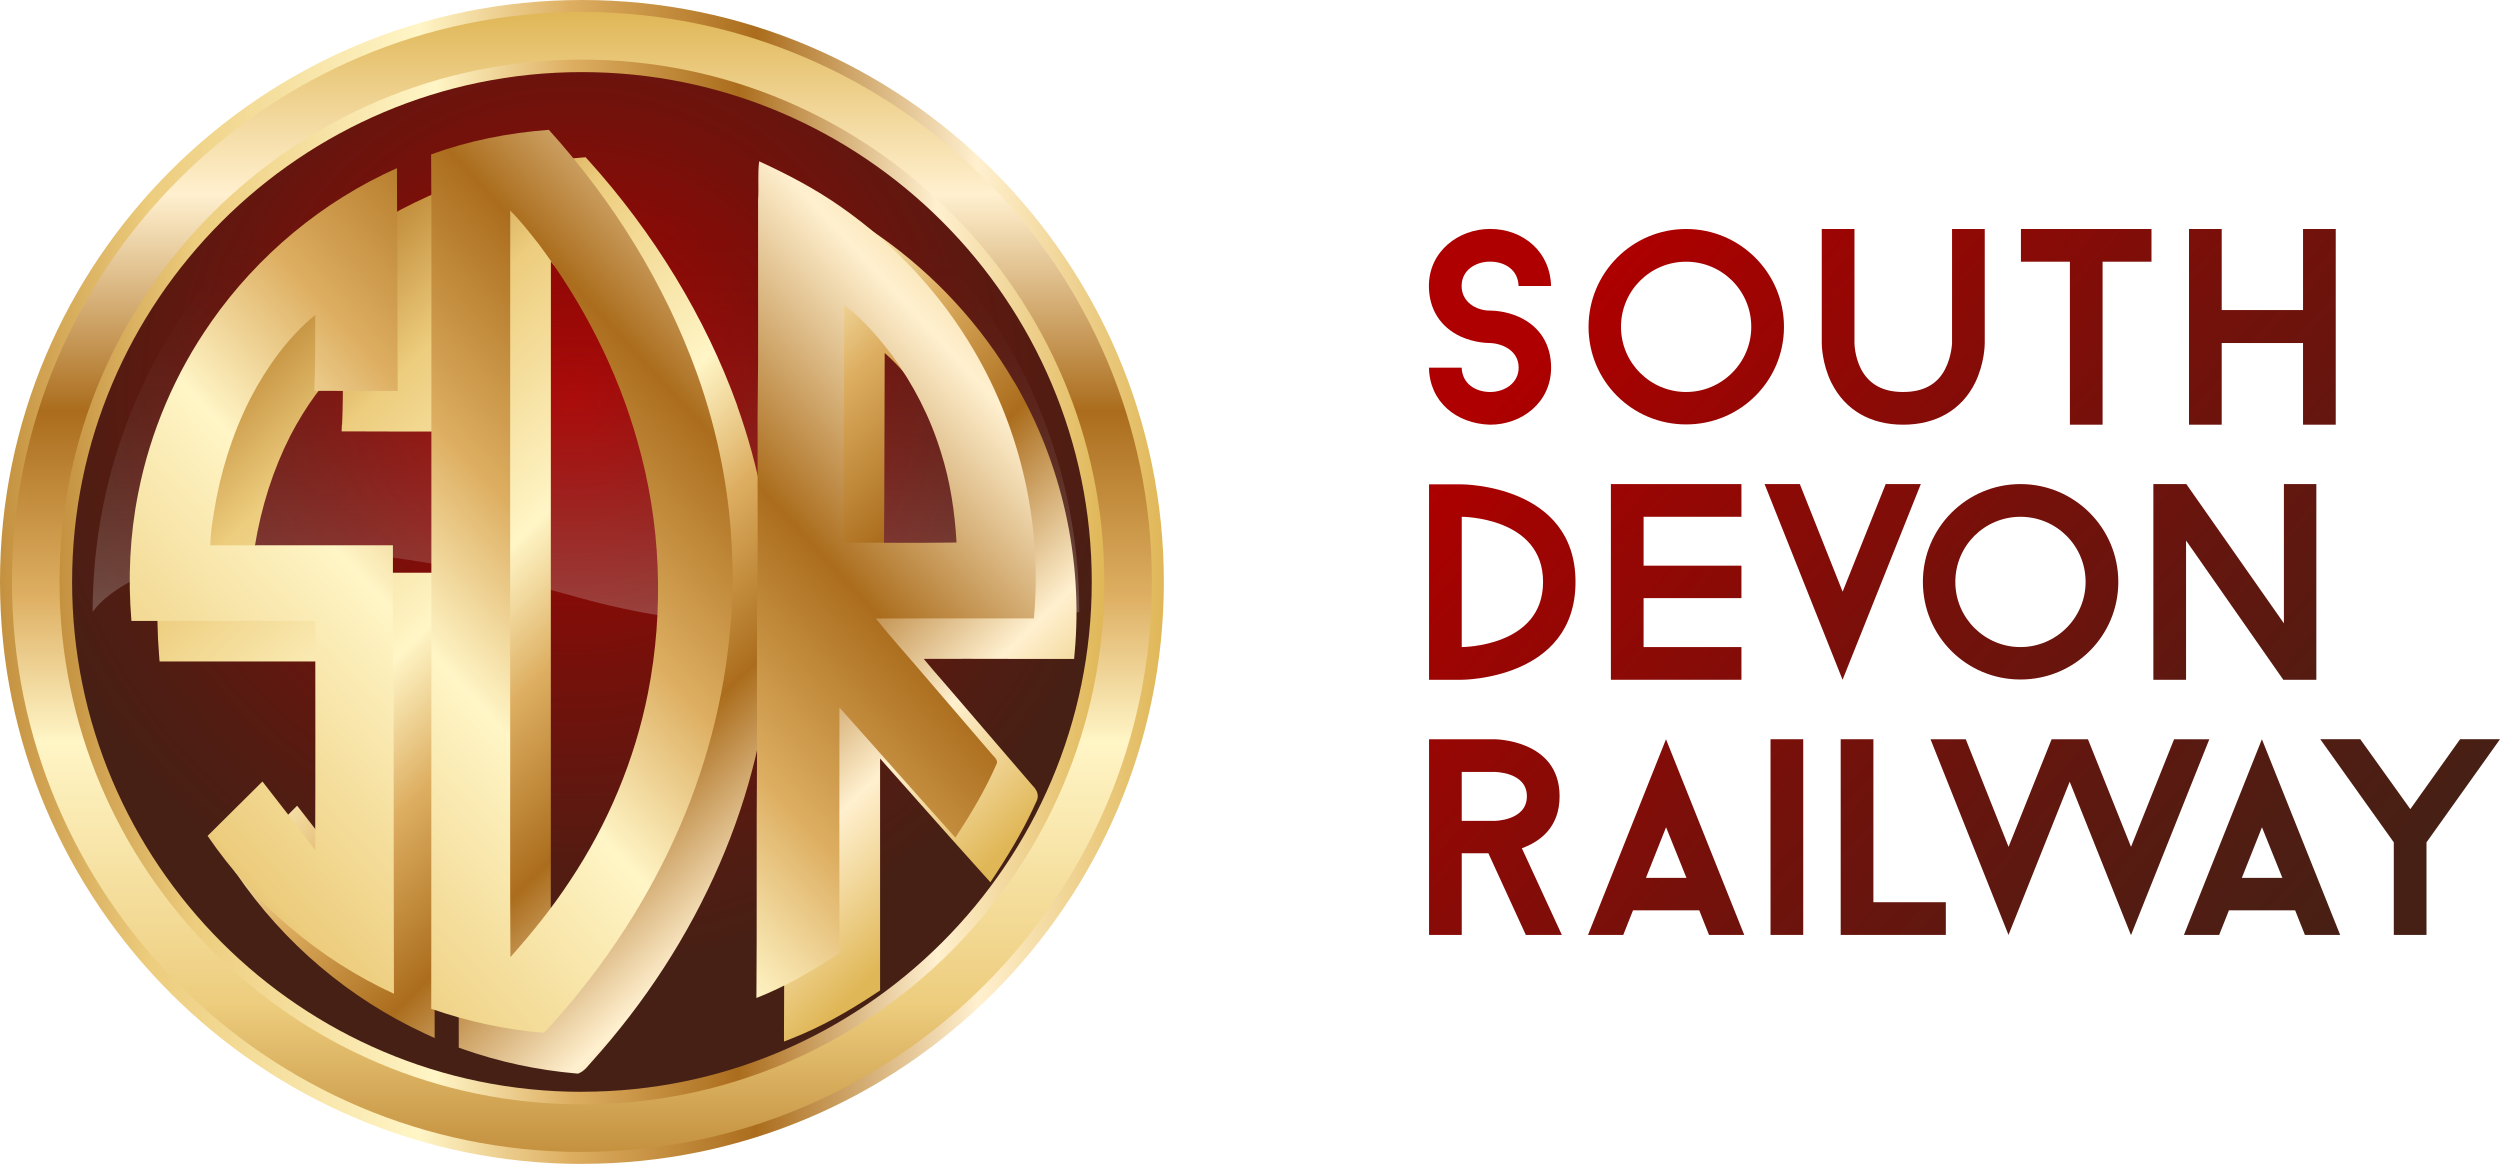 <?xml version="1.0" encoding="UTF-8"?>
<svg xmlns="http://www.w3.org/2000/svg" xmlns:xlink="http://www.w3.org/1999/xlink" viewBox="0 0 373.8 174.03">
  <defs>
    <style>
      .cls-1 {
        fill: url(#linear-gradient);
      }

      .cls-1, .cls-2, .cls-3, .cls-4, .cls-5, .cls-6, .cls-7, .cls-8, .cls-9, .cls-10, .cls-11, .cls-12, .cls-13, .cls-14, .cls-15, .cls-16, .cls-17, .cls-18, .cls-19, .cls-20, .cls-21, .cls-22, .cls-23, .cls-24, .cls-25, .cls-26, .cls-27, .cls-28 {
        stroke-width: 0px;
      }

      .cls-2 {
        fill: url(#radial-gradient);
      }

      .cls-3 {
        fill: url(#linear-gradient-25);
      }

      .cls-4 {
        fill: url(#linear-gradient-11);
      }

      .cls-5 {
        fill: url(#linear-gradient-12);
      }

      .cls-6 {
        fill: url(#linear-gradient-13);
      }

      .cls-7 {
        fill: url(#linear-gradient-10);
      }

      .cls-8 {
        fill: url(#linear-gradient-17);
      }

      .cls-9 {
        fill: url(#linear-gradient-16);
      }

      .cls-10 {
        fill: url(#linear-gradient-19);
      }

      .cls-11 {
        fill: url(#linear-gradient-15);
      }

      .cls-12 {
        fill: url(#linear-gradient-23);
      }

      .cls-13 {
        fill: url(#linear-gradient-21);
      }

      .cls-14 {
        fill: url(#linear-gradient-18);
      }

      .cls-15 {
        fill: url(#linear-gradient-14);
      }

      .cls-16 {
        fill: url(#linear-gradient-22);
      }

      .cls-17 {
        fill: url(#linear-gradient-20);
      }

      .cls-18 {
        fill: url(#linear-gradient-27);
      }

      .cls-19 {
        fill: url(#linear-gradient-24);
      }

      .cls-20 {
        fill: url(#linear-gradient-26);
      }

      .cls-29 {
        filter: url(#drop-shadow-2);
      }

      .cls-30 {
        filter: url(#drop-shadow-1);
      }

      .cls-21 {
        fill: url(#linear-gradient-4);
        mix-blend-mode: overlay;
        opacity: .24;
      }

      .cls-22 {
        fill: url(#linear-gradient-2);
      }

      .cls-23 {
        fill: url(#linear-gradient-3);
      }

      .cls-24 {
        fill: url(#linear-gradient-8);
      }

      .cls-25 {
        fill: url(#linear-gradient-9);
      }

      .cls-26 {
        fill: url(#linear-gradient-7);
      }

      .cls-27 {
        fill: url(#linear-gradient-5);
      }

      .cls-28 {
        fill: url(#linear-gradient-6);
      }

      .cls-31 {
        isolation: isolate;
      }
    </style>
    <linearGradient id="linear-gradient" x1="0" y1="87.01" x2="174.03" y2="87.01" gradientUnits="userSpaceOnUse">
      <stop offset="0" stop-color="#c4913f"/>
      <stop offset=".13" stop-color="#edcd7e"/>
      <stop offset=".36" stop-color="#fff5c6"/>
      <stop offset=".49" stop-color="#ddae61"/>
      <stop offset=".65" stop-color="#ab6d1d"/>
      <stop offset=".84" stop-color="#fff0cf"/>
      <stop offset="1" stop-color="#e0b757"/>
    </linearGradient>
    <linearGradient id="linear-gradient-2" x1="87.01" y1="172.24" x2="87.01" y2="1.79" xlink:href="#linear-gradient"/>
    <linearGradient id="linear-gradient-3" x1="8.91" y1="87.01" x2="165.12" y2="87.01" xlink:href="#linear-gradient"/>
    <radialGradient id="radial-gradient" cx="85.72" cy="59.45" fx="85.72" fy="59.45" r="87.01" gradientUnits="userSpaceOnUse">
      <stop offset="0" stop-color="#ae0000"/>
      <stop offset=".03" stop-color="#a90100"/>
      <stop offset=".48" stop-color="#74110b"/>
      <stop offset=".82" stop-color="#521c12"/>
      <stop offset="1" stop-color="#462015"/>
    </radialGradient>
    <linearGradient id="linear-gradient-4" x1="87.61" y1="95.59" x2="87.61" y2="34.39" gradientUnits="userSpaceOnUse">
      <stop offset="0" stop-color="#fff"/>
      <stop offset="1" stop-color="#462015" stop-opacity="0"/>
    </linearGradient>
    <filter id="drop-shadow-1" filterUnits="userSpaceOnUse">
      <feOffset dx="5.1" dy="5.1"/>
      <feGaussianBlur result="blur" stdDeviation=".76"/>
      <feFlood flood-color="#685002" flood-opacity=".3"/>
      <feComposite in2="blur" operator="in"/>
      <feComposite in="SourceGraphic"/>
    </filter>
    <linearGradient id="linear-gradient-5" x1="35.3" y1="45.98" x2="126.2" y2="140.02" xlink:href="#linear-gradient"/>
    <linearGradient id="linear-gradient-6" x1="56.95" y1="25.06" x2="147.85" y2="119.1" xlink:href="#linear-gradient"/>
    <linearGradient id="linear-gradient-7" x1="25.81" y1="55.16" x2="116.71" y2="149.2" xlink:href="#linear-gradient"/>
    <filter id="drop-shadow-2" filterUnits="userSpaceOnUse">
      <feOffset dx="0" dy="0"/>
      <feGaussianBlur result="blur-2" stdDeviation="4.5"/>
      <feFlood flood-color="#685002" flood-opacity=".7"/>
      <feComposite in2="blur-2" operator="in"/>
      <feComposite in="SourceGraphic"/>
    </filter>
    <linearGradient id="linear-gradient-8" x1="15.62" y1="141.57" x2="149.83" y2="17.76" xlink:href="#linear-gradient"/>
    <linearGradient id="linear-gradient-9" x1="34.34" y1="161.86" x2="168.55" y2="38.05" xlink:href="#linear-gradient"/>
    <linearGradient id="linear-gradient-10" x1="7.17" y1="132.41" x2="141.38" y2="8.6" xlink:href="#linear-gradient"/>
    <linearGradient id="linear-gradient-11" x1="228.56" y1="53.91" x2="341.93" y2="153.27" gradientUnits="userSpaceOnUse">
      <stop offset="0" stop-color="#ae0000"/>
      <stop offset=".03" stop-color="#a90100"/>
      <stop offset=".48" stop-color="#74110b"/>
      <stop offset=".82" stop-color="#521c12"/>
      <stop offset="1" stop-color="#462015"/>
    </linearGradient>
    <linearGradient id="linear-gradient-12" x1="241.3" y1="39.37" x2="354.68" y2="138.73" xlink:href="#linear-gradient-11"/>
    <linearGradient id="linear-gradient-13" x1="256.97" y1="21.49" x2="370.34" y2="120.86" xlink:href="#linear-gradient-11"/>
    <linearGradient id="linear-gradient-14" x1="268.87" y1="7.91" x2="382.24" y2="107.28" xlink:href="#linear-gradient-11"/>
    <linearGradient id="linear-gradient-15" x1="278.72" y1="-3.32" x2="392.09" y2="96.04" xlink:href="#linear-gradient-11"/>
    <linearGradient id="linear-gradient-16" x1="208.4" y1="76.91" x2="321.77" y2="176.28" xlink:href="#linear-gradient-11"/>
    <linearGradient id="linear-gradient-17" x1="222.11" y1="62.02" x2="335.48" y2="161.39" xlink:href="#linear-gradient-11"/>
    <linearGradient id="linear-gradient-18" x1="234.78" y1="46.2" x2="348.16" y2="145.57" xlink:href="#linear-gradient-11"/>
    <linearGradient id="linear-gradient-19" x1="244.11" y1="36.16" x2="357.48" y2="135.53" xlink:href="#linear-gradient-11"/>
    <linearGradient id="linear-gradient-20" x1="257.8" y1="20.09" x2="371.17" y2="119.46" xlink:href="#linear-gradient-11"/>
    <linearGradient id="linear-gradient-21" x1="189.83" y1="98.09" x2="303.21" y2="197.46" xlink:href="#linear-gradient-11"/>
    <linearGradient id="linear-gradient-22" x1="199.63" y1="86.91" x2="313.01" y2="186.28" xlink:href="#linear-gradient-11"/>
    <linearGradient id="linear-gradient-23" x1="210.02" y1="75.06" x2="323.39" y2="174.43" xlink:href="#linear-gradient-11"/>
    <linearGradient id="linear-gradient-24" x1="214.58" y1="69.86" x2="327.95" y2="169.23" xlink:href="#linear-gradient-11"/>
    <linearGradient id="linear-gradient-25" x1="230.93" y1="51.21" x2="344.3" y2="150.57" xlink:href="#linear-gradient-11"/>
    <linearGradient id="linear-gradient-26" x1="238.34" y1="42.75" x2="351.72" y2="142.11" xlink:href="#linear-gradient-11"/>
    <linearGradient id="linear-gradient-27" x1="252.29" y1="25.62" x2="365.67" y2="124.99" xlink:href="#linear-gradient-11"/>
  </defs>
  <g class="cls-31">
    <g id="Layer_1" data-name="Layer 1">
      <g>
        <g>
          <path class="cls-1" d="M87.01,174.03C39.03,174.03,0,134.99,0,87.01S39.03,0,87.01,0s87.01,39.03,87.01,87.01-39.03,87.01-87.01,87.01Z"/>
          <path class="cls-22" d="M87.01,172.24C40.02,172.24,1.79,134.01,1.79,87.01S40.02,1.79,87.01,1.79s85.22,38.23,85.22,85.22-38.23,85.22-85.22,85.22Z"/>
          <path class="cls-23" d="M87.01,165.12c-43.07,0-78.11-35.04-78.11-78.11S43.95,8.91,87.01,8.91s78.11,35.04,78.11,78.11-35.04,78.11-78.11,78.11Z"/>
          <path class="cls-2" d="M87.01,163.25c-42.04,0-76.23-34.2-76.23-76.23S44.98,10.78,87.01,10.78s76.23,34.2,76.23,76.23-34.2,76.23-76.23,76.23Z"/>
          <path class="cls-21" d="M161.37,91.5s-41.11,7.35-74.88-2.16c-60.82-17.15-72.64,2.16-72.64,2.16C13.86,48.89,46.94,14.23,87.61,14.23s73.76,34.66,73.76,77.27Z"/>
          <g class="cls-30">
            <path class="cls-27" d="M105.14,55.56c-4.73-13.14-12.47-25.87-22.36-36.8l-.32-.35-.48.04c-6.36.48-12.37,1.73-17.87,3.74l-.65.24v.69c.06,6.99.05,14.1.05,20.98,0,4.17-.01,8.35,0,12.52,0,11.99,0,23.97,0,35.96,0,19.42,0,38.85-.02,58.27v.69s.65.23.65.23c5.41,1.91,11.11,3.13,16.94,3.64l.26.02.23-.11c.64-.29,1.05-.8,1.39-1.2.11-.13.22-.27.36-.41,8.08-8.96,14.53-18.93,19.18-29.64,4.54-10.47,7.17-21.4,7.82-32.5.02-.73.06-1.46.09-2.19.09-1.85.19-3.77.04-5.63-.23-9.43-2.01-18.9-5.32-28.16ZM77.26,76.01c0-14.01,0-28.02.01-42.03.75.88,1.47,1.79,2.18,2.69l.3.38c6.79,9.06,11.7,18.86,14.6,29.14,3.46,12,4,24.88,1.57,37.26-1.91,9.69-5.9,19.27-11.52,27.71-1.98,3.02-4.27,6.04-7.12,9.36-.04-7.54-.03-15.15-.02-22.54,0-5.28.01-10.56,0-15.84,0-8.71,0-17.42,0-26.13Z"/>
            <path class="cls-28" d="M146.56,52.04c-4.97-8.53-11.93-16.08-20.14-21.84-3.43-2.42-7.41-4.64-12.52-6.99l-1.22-.56-.16,1.33c-.14,1.19-.14,2.37-.13,3.51,0,.82.01,1.6-.04,2.44-.01,4.09,0,8.18,0,12.26,0,2.72,0,5.45,0,8.18.02,2.59,0,5.24-.03,7.79-.03,2.62-.06,5.33-.03,7.99-.01,2.75,0,5.5,0,8.24.01,5.01.03,10.2-.09,15.31,0,4.18,0,8.35,0,12.53,0,3.58,0,7.16,0,10.73-.05,6.1-.05,12.31-.04,18.31,0,5.87,0,11.94-.04,17.91v1.45s1.34-.53,1.34-.53c3.94-1.56,7.94-3.73,12.59-6.82l.44-.29v-.52c0-5.51,0-11.03,0-16.54,0-5.87,0-11.74,0-17.61,1.86,2.08,3.71,4.17,5.56,6.26,3.29,3.71,6.7,7.54,10.08,11.29l.85.94.7-1.06c2.73-4.14,4.69-7.65,6.18-11.02.61-1.14-.26-2.05-.63-2.44-.09-.09-.17-.18-.24-.27l-.05-.06c-1.7-1.96-3.39-3.94-5.08-5.91-1.76-2.06-3.52-4.12-5.29-6.16-.84-.99-1.69-1.98-2.55-2.96-1-1.14-2.02-2.32-3-3.51,4.27-.02,8.55-.01,12.82,0,2.92,0,5.85,0,8.77,0h.89s.08-.89.08-.89c1.29-13.99-1.91-28.38-9.01-40.5ZM141.98,80.16c-4.93.05-9.92.03-14.77.01h-.16c.07-7.2.08-14.5.1-21.56,0-3.64.02-7.29.03-10.93,2.08,1.83,3.85,4,5.34,5.93,3.27,4.48,5.7,9.27,7.22,14.26,1.18,3.67,1.92,7.7,2.24,12.29Z"/>
            <path class="cls-26" d="M46.02,58.39l-.04,1.01h1.02c2.18.02,4.36.02,6.54.02,1.97,0,3.94,0,5.91,0h.99s0-.98,0-.98c-.02-6.27-.04-12.55-.06-18.82l-.05-16-1.37.61c-11.28,5.03-21.04,13.11-28.21,23.38-5.41,7.72-9.23,16.68-11.02,25.88-1.24,6.19-1.59,12.72-1.04,19.41l.07.9h.9c4.19,0,8.38,0,12.57,0,4.65,0,9.29,0,13.94,0,0,2.95,0,5.9,0,8.85,0,7.06.02,14.34-.01,21.55-1.84-2.42-3.71-4.83-5.54-7.17l-1.29-1.66-.78.78c-1.32,1.32-2.64,2.62-3.97,3.93-1.41,1.4-2.83,2.79-4.23,4.2l-.57.57.46.67c7.1,10.41,16.87,18.69,28.26,23.95l1.39.64v-1.53c0-5.27-.01-10.54-.02-15.81-.01-6.77-.03-13.55-.02-20.33-.01-1.29,0-2.59,0-3.88.01-2.55.02-5.18-.1-7.73-.01-3.82-.01-7.63,0-11.45,0-2.62,0-5.24,0-7.86v-.98s-.98,0-.98,0c-3.26,0-6.52,0-9.77,0-5.5,0-11.01,0-16.52,0,.09-1.27.28-2.54.5-3.83.97-6.03,2.78-11.66,5.36-16.72,2.27-4.34,4.9-7.94,7.84-10.73,0,.36,0,.73,0,1.09,0,2.64-.01,5.36-.13,8.03Z"/>
          </g>
          <g class="cls-29">
            <path class="cls-24" d="M64.45,23.09c5.65-2.06,11.61-3.23,17.61-3.68,9.6,10.61,17.31,23,22.17,36.48,3.19,8.93,5.03,18.36,5.26,27.85.21,2.59-.05,5.18-.13,7.78-.65,11.06-3.34,21.98-7.74,32.14-4.67,10.75-11.17,20.68-19.01,29.38-.46.47-.82,1.1-1.43,1.38-5.68-.49-11.31-1.69-16.7-3.59.04-31.41,0-62.82.02-94.23-.02-11.17.05-22.34-.04-33.5ZM76.29,31.48c-.03,23.55,0,47.1-.01,70.66.03,13.66-.05,27.32.04,40.97,3.21-3.61,6.25-7.38,8.9-11.41,5.65-8.48,9.68-18.06,11.66-28.06,2.45-12.46,1.93-25.51-1.59-37.72-3-10.64-8.14-20.62-14.76-29.45-1.35-1.71-2.69-3.44-4.24-4.98Z"/>
            <path class="cls-25" d="M113.49,24.11c4.29,1.97,8.5,4.17,12.36,6.9,8.06,5.65,14.91,13.02,19.86,21.53,7,11.96,10.15,26.12,8.88,39.92-7.88.01-15.76-.02-23.63.02,2.19,2.77,4.58,5.37,6.85,8.06,3.48,4.01,6.9,8.07,10.38,12.09.36.49,1.18,1,.78,1.69-1.68,3.83-3.83,7.43-6.12,10.92-5.82-6.45-11.54-12.98-17.34-19.45-.02,12.24,0,24.47,0,36.71-3.92,2.61-8.02,4.99-12.41,6.72.1-12.07-.02-24.15.09-36.22,0-7.76,0-15.52,0-23.27.18-7.85.05-15.7.09-23.55-.05-5.27.11-10.53.07-15.79,0-6.81-.01-13.62,0-20.44.12-1.94-.08-3.9.16-5.83ZM126.22,45.64c-.06,11.83-.03,23.67-.15,35.5,5.65.02,11.3.05,16.95-.02-.26-4.58-.94-9.17-2.35-13.55-1.59-5.22-4.14-10.13-7.36-14.54-2.08-2.71-4.33-5.36-7.09-7.39Z"/>
            <path class="cls-7" d="M31.54,48.18c6.98-9.99,16.67-18.08,27.81-23.04.03,11.11.08,22.21.11,33.32-4.15-.02-8.3.01-12.46-.02.17-3.78.11-7.57.14-11.35-4.11,3.37-7.24,7.78-9.69,12.46-2.72,5.33-4.51,11.11-5.46,17.02-.27,1.65-.52,3.3-.55,4.97,9.1-.03,18.21,0,27.31-.01,0,6.44-.01,12.87.01,19.31.19,3.87.06,7.75.1,11.62-.02,12.04.04,24.09.04,36.13-11.2-5.17-20.92-13.43-27.86-23.61,2.72-2.72,5.48-5.41,8.2-8.13,2.65,3.4,5.31,6.8,7.88,10.27.06-11.43.02-22.86.02-34.28-9.16-.02-18.33,0-27.49,0-.53-6.38-.24-12.85,1.02-19.13,1.79-9.14,5.52-17.89,10.87-25.52Z"/>
          </g>
        </g>
        <g>
          <path class="cls-4" d="M213.66,54.97h4.89c.08,2.42,2.09,3.64,4.26,3.64s4.26-1.34,4.26-3.64c0-2.47-2.3-3.59-4.26-3.68-.25,0-2.26,0-4.39-.96-3.05-1.42-4.77-4.1-4.77-7.57,0-5.18,4.43-8.53,9.15-8.53,5.06,0,9.03,3.55,9.11,8.53h-4.85c-.08-2.42-2.05-3.64-4.26-3.64s-4.26,1.3-4.26,3.64,2.09,3.68,4.26,3.68c.21,0,2.26,0,4.35.96,3.09,1.42,4.77,4.1,4.77,7.57,0,5.22-4.39,8.53-9.11,8.53-5.06-.13-9.07-3.43-9.15-8.53Z"/>
          <path class="cls-5" d="M266.74,48.87c0,8.07-6.52,14.59-14.63,14.59s-14.59-6.52-14.59-14.59,6.52-14.63,14.59-14.63,14.63,6.56,14.63,14.63ZM261.85,48.87c0-5.39-4.35-9.74-9.74-9.74s-9.74,4.35-9.74,9.74,4.39,9.74,9.74,9.74,9.74-4.39,9.74-9.74Z"/>
          <path class="cls-6" d="M273.85,57.27c-1.42-2.88-1.46-5.68-1.46-5.98v-17.05h4.89v17.05s0,2.01,1,3.93c1.21,2.26,3.26,3.39,6.27,3.39s5.1-1.13,6.27-3.39c1-1.92,1.05-3.93,1.05-3.93v-17.05h4.89v17.05c0,.29-.04,3.09-1.46,5.98-2,4.01-5.81,6.23-10.74,6.23s-8.69-2.22-10.7-6.23Z"/>
          <path class="cls-15" d="M321.7,39.13h-7.32v24.37h-4.89v-24.37h-7.32v-4.89h19.52v4.89Z"/>
          <path class="cls-11" d="M349.24,34.24v29.26h-4.89v-12.21h-12.16v12.21h-4.89v-29.26h4.89v12.12h12.16v-12.12h4.89Z"/>
          <path class="cls-9" d="M235.57,87.01c0,14.63-17.01,14.63-17.01,14.63h-4.89v-29.22h4.89s17.01,0,17.01,14.59ZM230.72,87.01c0-9.74-12.16-9.74-12.16-9.74v19.48s12.16,0,12.16-9.74Z"/>
          <path class="cls-8" d="M245.75,77.27v7.31h14.63v4.85h-14.63v7.32h14.63v4.89h-19.52v-29.26h19.52v4.89h-14.63Z"/>
          <path class="cls-14" d="M287.2,72.38l-11.7,29.26-11.66-29.26h5.27l6.4,16.09,6.44-16.09h5.27Z"/>
          <path class="cls-10" d="M316.73,87.01c0,8.07-6.52,14.59-14.63,14.59s-14.59-6.52-14.59-14.59,6.52-14.63,14.59-14.63,14.63,6.56,14.63,14.63ZM311.84,87.01c0-5.39-4.35-9.74-9.74-9.74s-9.74,4.35-9.74,9.74,4.39,9.74,9.74,9.74,9.74-4.39,9.74-9.74Z"/>
          <path class="cls-17" d="M341.4,101.64l-14.54-20.82v20.82h-4.89v-29.26h4.93l14.59,20.82v-20.82h4.85v29.26h-4.93Z"/>
          <path class="cls-13" d="M222.53,127.58h-3.97v12.21h-4.89v-29.26h9.74s9.78,0,9.78,8.53c0,4.72-3.01,6.81-5.64,7.77l5.98,12.96h-5.39l-5.6-12.21ZM218.56,122.74h4.85s4.89,0,4.89-3.68-4.89-3.64-4.89-3.64h-4.85v7.31Z"/>
          <path class="cls-16" d="M254.08,136.11h-9.91l-1.46,3.68h-5.27l11.66-29.26,11.7,29.26h-5.27l-1.46-3.68ZM252.16,131.26l-3.05-7.57-3.01,7.57h6.06Z"/>
          <path class="cls-12" d="M264.73,110.53h4.89v29.26h-4.89v-29.26Z"/>
          <path class="cls-19" d="M290.94,134.9v4.89h-15.72v-29.26h4.89v24.37h10.82Z"/>
          <path class="cls-3" d="M318.61,139.79l-9.15-22.91-9.15,22.91-11.66-29.26h5.27l6.4,16.09,6.44-16.09h5.43l6.44,16.09,6.44-16.09h5.27l-11.7,29.26Z"/>
          <path class="cls-20" d="M343.18,136.11h-9.91l-1.46,3.68h-5.27l11.66-29.26,11.7,29.26h-5.27l-1.46-3.68ZM341.26,131.26l-3.05-7.57-3.01,7.57h6.06Z"/>
          <path class="cls-18" d="M373.8,110.53l-10.99,15.42v13.84h-4.89v-13.84l-10.99-15.42h5.98l7.48,10.45,7.44-10.45h5.98Z"/>
        </g>
      </g>
    </g>
  </g>
</svg>